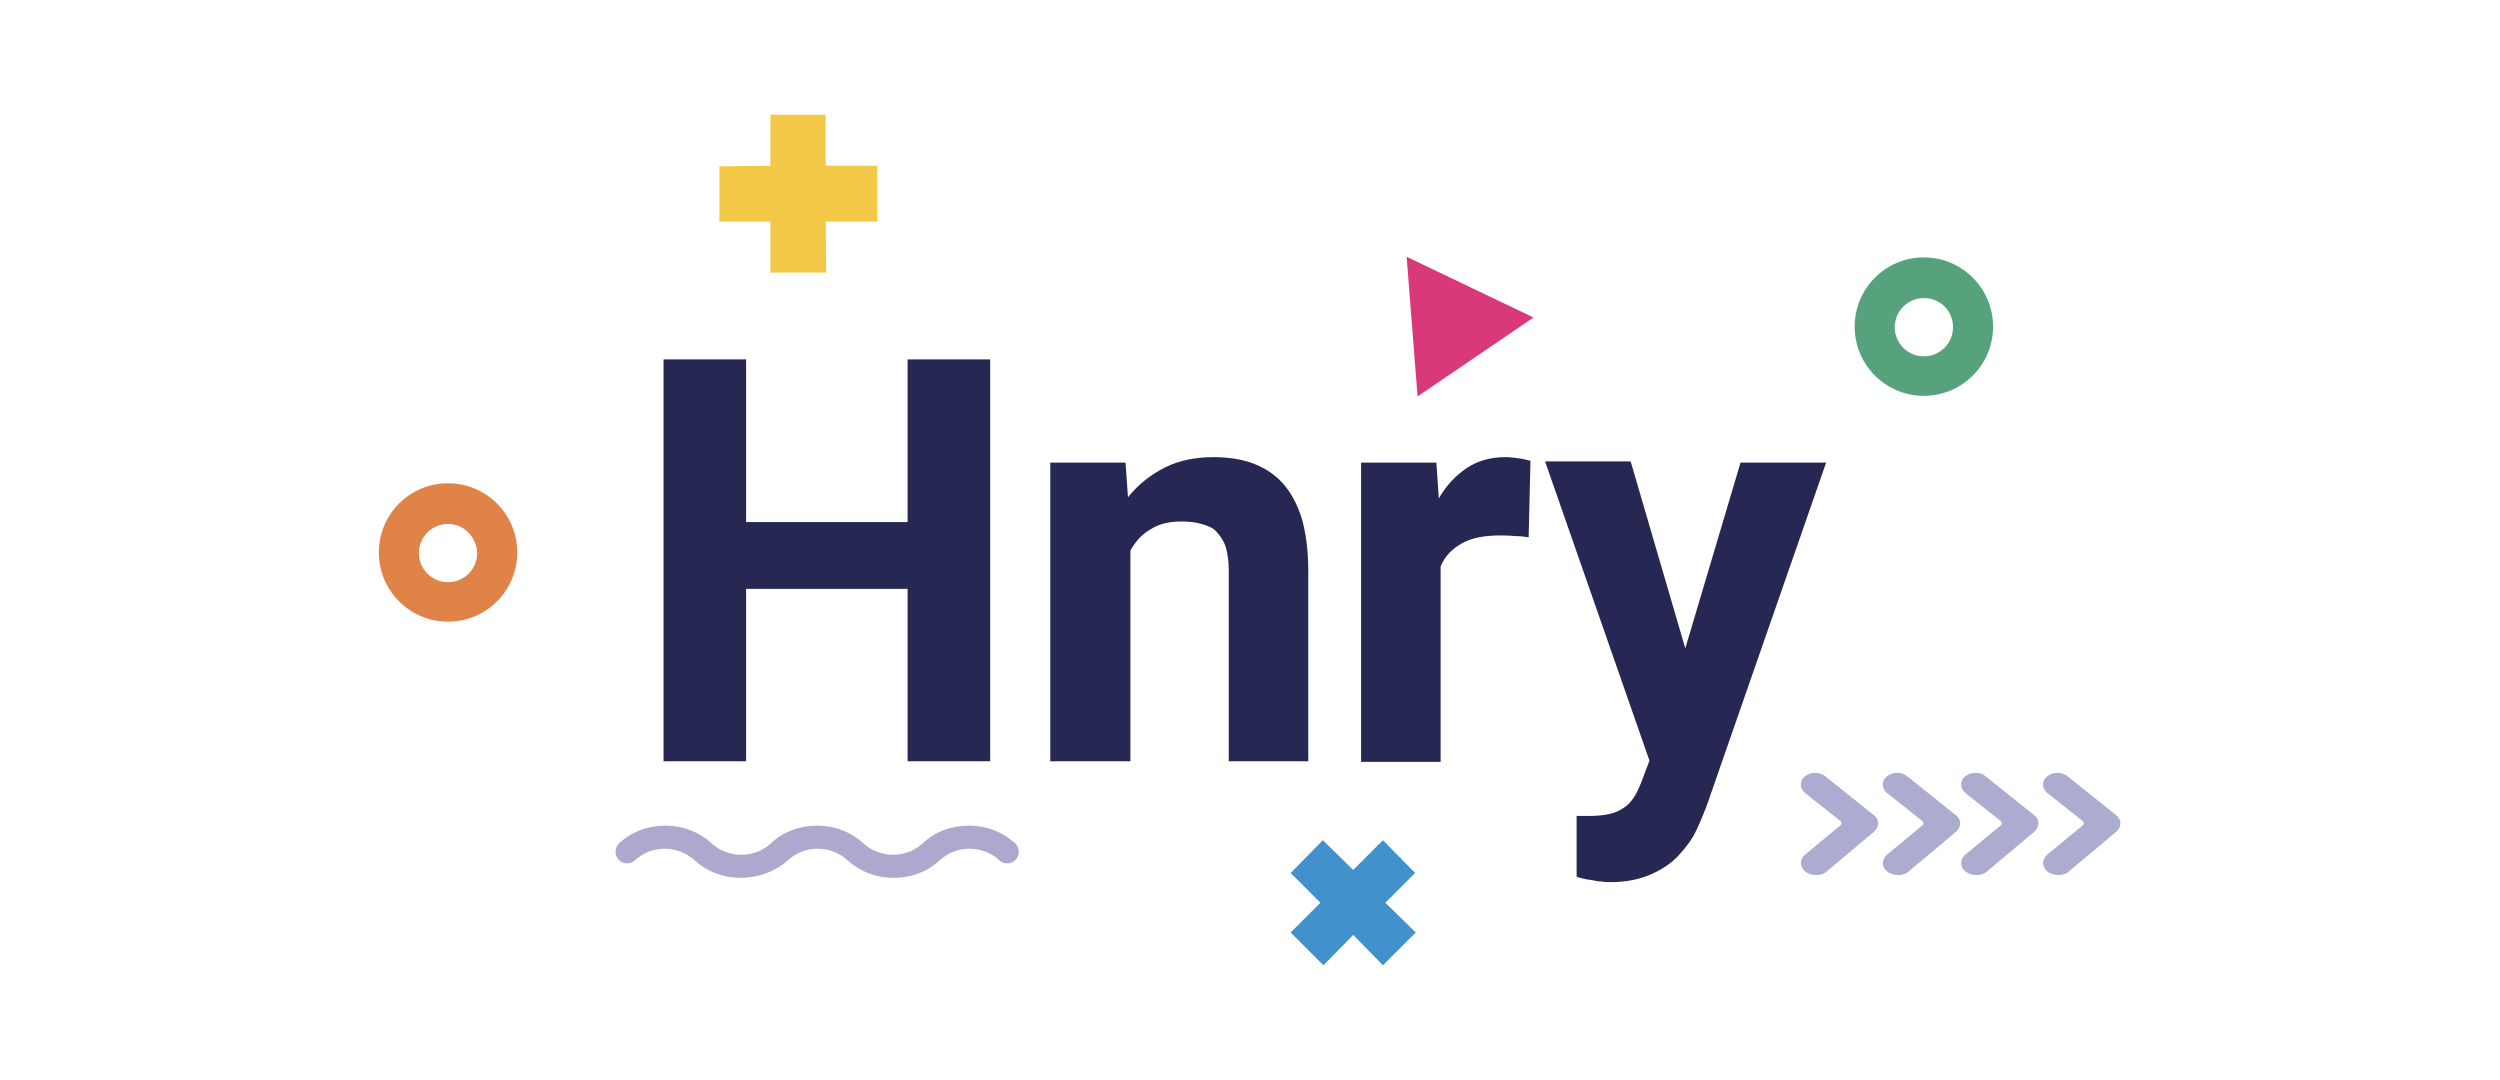 <?xml version="1.0" encoding="utf-8"?>
<!-- Generator: Adobe Illustrator 27.5.0, SVG Export Plug-In . SVG Version: 6.00 Build 0)  -->
<svg version="1.1" id="Layer_1" xmlns="http://www.w3.org/2000/svg" xmlns:xlink="http://www.w3.org/1999/xlink" x="0px" y="0px"
	 viewBox="0 0 411.8 177.9" style="enable-background:new 0 0 411.8 177.9;" xml:space="preserve">
<style type="text/css">
	.st0{fill:#272754;}
	.st1{fill:#F3C846;}
	.st2{fill:#E08349;}
	.st3{fill:#4191CD;}
	.st4{fill:#D93978;}
	.st5{fill:#55A27D;}
	.st6{opacity:0.5;}
	.st7{fill:#5B539E;}
	.st8{fill:#5A59A2;}
	.st9{fill:#FFFFFF;}
	.st10{fill:#FFFFFF;stroke:#FFFFFF;stroke-miterlimit:10;}
	.st11{fill:#FCC600;}
	.st12{fill:#F07E38;}
	.st13{fill:#5C52A5;}
	.st14{fill:#EC1E79;}
	.st15{fill:#31A57A;}
	.st16{opacity:0.2;}
	.st17{fill:#F1F1F2;}
	.st18{fill:#272754;stroke:#272754;stroke-miterlimit:10;}
</style>
<g>
	<g>
		<polygon class="st1" points="144.5,36.5 144.5,27.3 136,27.3 136,18.9 126.9,18.9 126.9,27.3 118.5,27.4 118.5,36.5 126.9,36.5 
			126.9,44.9 136.1,44.9 136,36.5 		"/>
		<g>
			<path class="st2" d="M73.8,102.4c-6.3,0-11.4-5.1-11.4-11.4s5.1-11.4,11.4-11.4c6.3,0,11.4,5.1,11.4,11.4S80.1,102.4,73.8,102.4z
				 M73.8,86.3c-2.6,0-4.8,2.1-4.8,4.8c0,2.6,2.1,4.8,4.8,4.8c2.6,0,4.8-2.1,4.8-4.8C78.5,88.4,76.4,86.3,73.8,86.3z"/>
		</g>
		<polygon class="st3" points="227.8,159 233.2,153.6 228.2,148.7 233.1,143.8 227.8,138.4 222.9,143.3 217.9,138.4 212.6,143.8 
			217.5,148.7 212.6,153.6 218,159 222.9,154 		"/>
		<polygon class="st4" points="231.7,42.3 233.5,65.3 252.6,52.3 		"/>
		<g>
			<path class="st5" d="M316.9,65.2c-6.3,0-11.4-5.1-11.4-11.4s5.1-11.4,11.4-11.4c6.3,0,11.4,5.1,11.4,11.4S323.2,65.2,316.9,65.2z
				 M316.9,49.1c-2.6,0-4.8,2.1-4.8,4.8c0,2.6,2.1,4.8,4.8,4.8c2.6,0,4.8-2.1,4.8-4.8C321.7,51.2,319.6,49.1,316.9,49.1z"/>
		</g>
		<g class="st6">
			<g>
				<path class="st7" d="M122,144.6c-2.9,0-5.5-1-7.6-2.9c-1.3-1.2-3.1-1.9-4.9-1.9c-1.9,0-3.6,0.7-4.9,1.9c-0.8,0.7-2,0.7-2.7-0.1
					c-0.7-0.8-0.7-2,0.1-2.7c2-1.9,4.7-2.9,7.6-2.9c2.9,0,5.5,1,7.6,2.9c1.3,1.2,3.1,1.9,4.9,1.9c1.9,0,3.6-0.7,4.9-1.9
					c2-1.9,4.7-2.9,7.6-2.9c2.9,0,5.5,1,7.6,2.9c1.3,1.2,3.1,1.9,4.9,1.9c1.9,0,3.6-0.7,4.9-1.9c2-1.9,4.7-2.9,7.6-2.9
					c2.9,0,5.5,1,7.6,2.9c0.8,0.7,0.8,2,0.1,2.7c-0.7,0.8-2,0.8-2.7,0.1c-1.3-1.2-3.1-1.9-4.9-1.9c-1.9,0-3.6,0.7-4.9,1.9
					c-2,1.9-4.7,2.9-7.6,2.9c-2.9,0-5.5-1-7.6-2.9c-1.3-1.2-3.1-1.9-4.9-1.9c-1.9,0-3.6,0.7-4.9,1.9
					C127.6,143.6,124.9,144.6,122,144.6z"/>
			</g>
		</g>
		<g class="st6">
			<path class="st8" d="M297.4,143.6L297.4,143.6c-1-0.8-1-2-0.1-2.8l5.8-4.8c0.3-0.2,0.3-0.6,0-0.8l-5.8-4.6c-0.9-0.8-0.9-2,0-2.7
				l0,0c0.9-0.8,2.5-0.8,3.4,0l8,6.4c0.9,0.7,0.9,1.9,0,2.7l-8,6.7C299.9,144.3,298.4,144.3,297.4,143.6z"/>
			<path class="st8" d="M310.9,143.6L310.9,143.6c-1-0.8-1-2-0.1-2.8l5.8-4.8c0.3-0.2,0.3-0.6,0-0.8l-5.8-4.6c-0.9-0.8-0.9-2,0-2.7
				l0,0c0.9-0.8,2.5-0.8,3.4,0l8,6.4c0.9,0.7,0.9,1.9,0,2.7l-8,6.7C313.4,144.3,311.9,144.3,310.9,143.6z"/>
			<path class="st8" d="M323.8,143.6L323.8,143.6c-1-0.8-1-2-0.1-2.8l5.8-4.8c0.3-0.2,0.3-0.6,0-0.8l-5.8-4.6c-0.9-0.8-0.9-2,0-2.7
				l0,0c0.9-0.8,2.5-0.8,3.4,0l8,6.4c0.9,0.7,0.9,1.9,0,2.7l-8,6.7C326.3,144.3,324.8,144.3,323.8,143.6z"/>
			<path class="st8" d="M337.3,143.6L337.3,143.6c-1-0.8-1-2-0.1-2.8l5.8-4.8c0.3-0.2,0.3-0.6,0-0.8l-5.8-4.6c-0.9-0.8-0.9-2,0-2.7
				l0,0c0.9-0.8,2.5-0.8,3.4,0l8,6.4c0.9,0.7,0.9,1.9,0,2.7l-8,6.7C339.8,144.3,338.3,144.3,337.3,143.6z"/>
		</g>
	</g>
	<g>
		<path class="st0" d="M163.1,125.4h-13.6V97h-26.6v28.4h-13.6V59.2h13.6V86h26.6V59.2h13.6V125.4z"/>
		<path class="st0" d="M185.4,76.2l0.4,5.7c1.7-2.1,3.7-3.7,6.1-4.9s5.1-1.7,8-1.7c2.3,0,4.5,0.3,6.4,1c1.9,0.7,3.5,1.7,4.9,3.2
			c1.4,1.5,2.4,3.4,3.2,5.8c0.7,2.4,1.1,5.3,1.1,8.8v31.3h-13.1V94c0-1.6-0.2-2.9-0.5-3.9c-0.3-1-0.9-1.8-1.5-2.5s-1.5-1-2.5-1.3
			c-1-0.3-2.1-0.4-3.4-0.4c-1.9,0-3.6,0.4-5,1.3c-1.4,0.8-2.5,2-3.3,3.5v34.7H173V76.2H185.4z"/>
		<path class="st0" d="M251.8,88.5c-0.7-0.1-1.4-0.2-2.3-0.2c-0.9-0.1-1.7-0.1-2.4-0.1c-2.6,0-4.7,0.4-6.3,1.3
			c-1.6,0.9-2.8,2.1-3.5,3.8v32.2h-13.1V76.2h12.4l0.4,5.9c1.2-2.1,2.8-3.8,4.6-5c1.8-1.2,3.9-1.8,6.4-1.8c0.7,0,1.4,0.1,2.2,0.2
			c0.8,0.1,1.4,0.3,1.9,0.4L251.8,88.5z"/>
		<path class="st0" d="M277.6,106.8l9.1-30.6h14.1l-19.7,56.6c-0.5,1.2-1,2.6-1.7,4c-0.7,1.5-1.7,2.8-2.9,4.1
			c-1.2,1.3-2.7,2.3-4.5,3.1c-1.8,0.8-4,1.3-6.6,1.3c-0.6,0-1.2,0-1.6-0.1c-0.5,0-1-0.1-1.4-0.2c-0.5-0.1-0.9-0.1-1.3-0.2
			c-0.4-0.1-0.9-0.2-1.4-0.4v-10c0.3,0,0.7,0,1,0c0.3,0,0.7,0,1,0c1.3,0,2.4-0.1,3.3-0.3c0.9-0.2,1.7-0.5,2.4-1
			c0.7-0.4,1.2-1,1.7-1.7c0.5-0.7,0.8-1.5,1.2-2.4l1.4-3.7l-17.2-49.3h14.1L277.6,106.8z"/>
	</g>
</g>
</svg>
